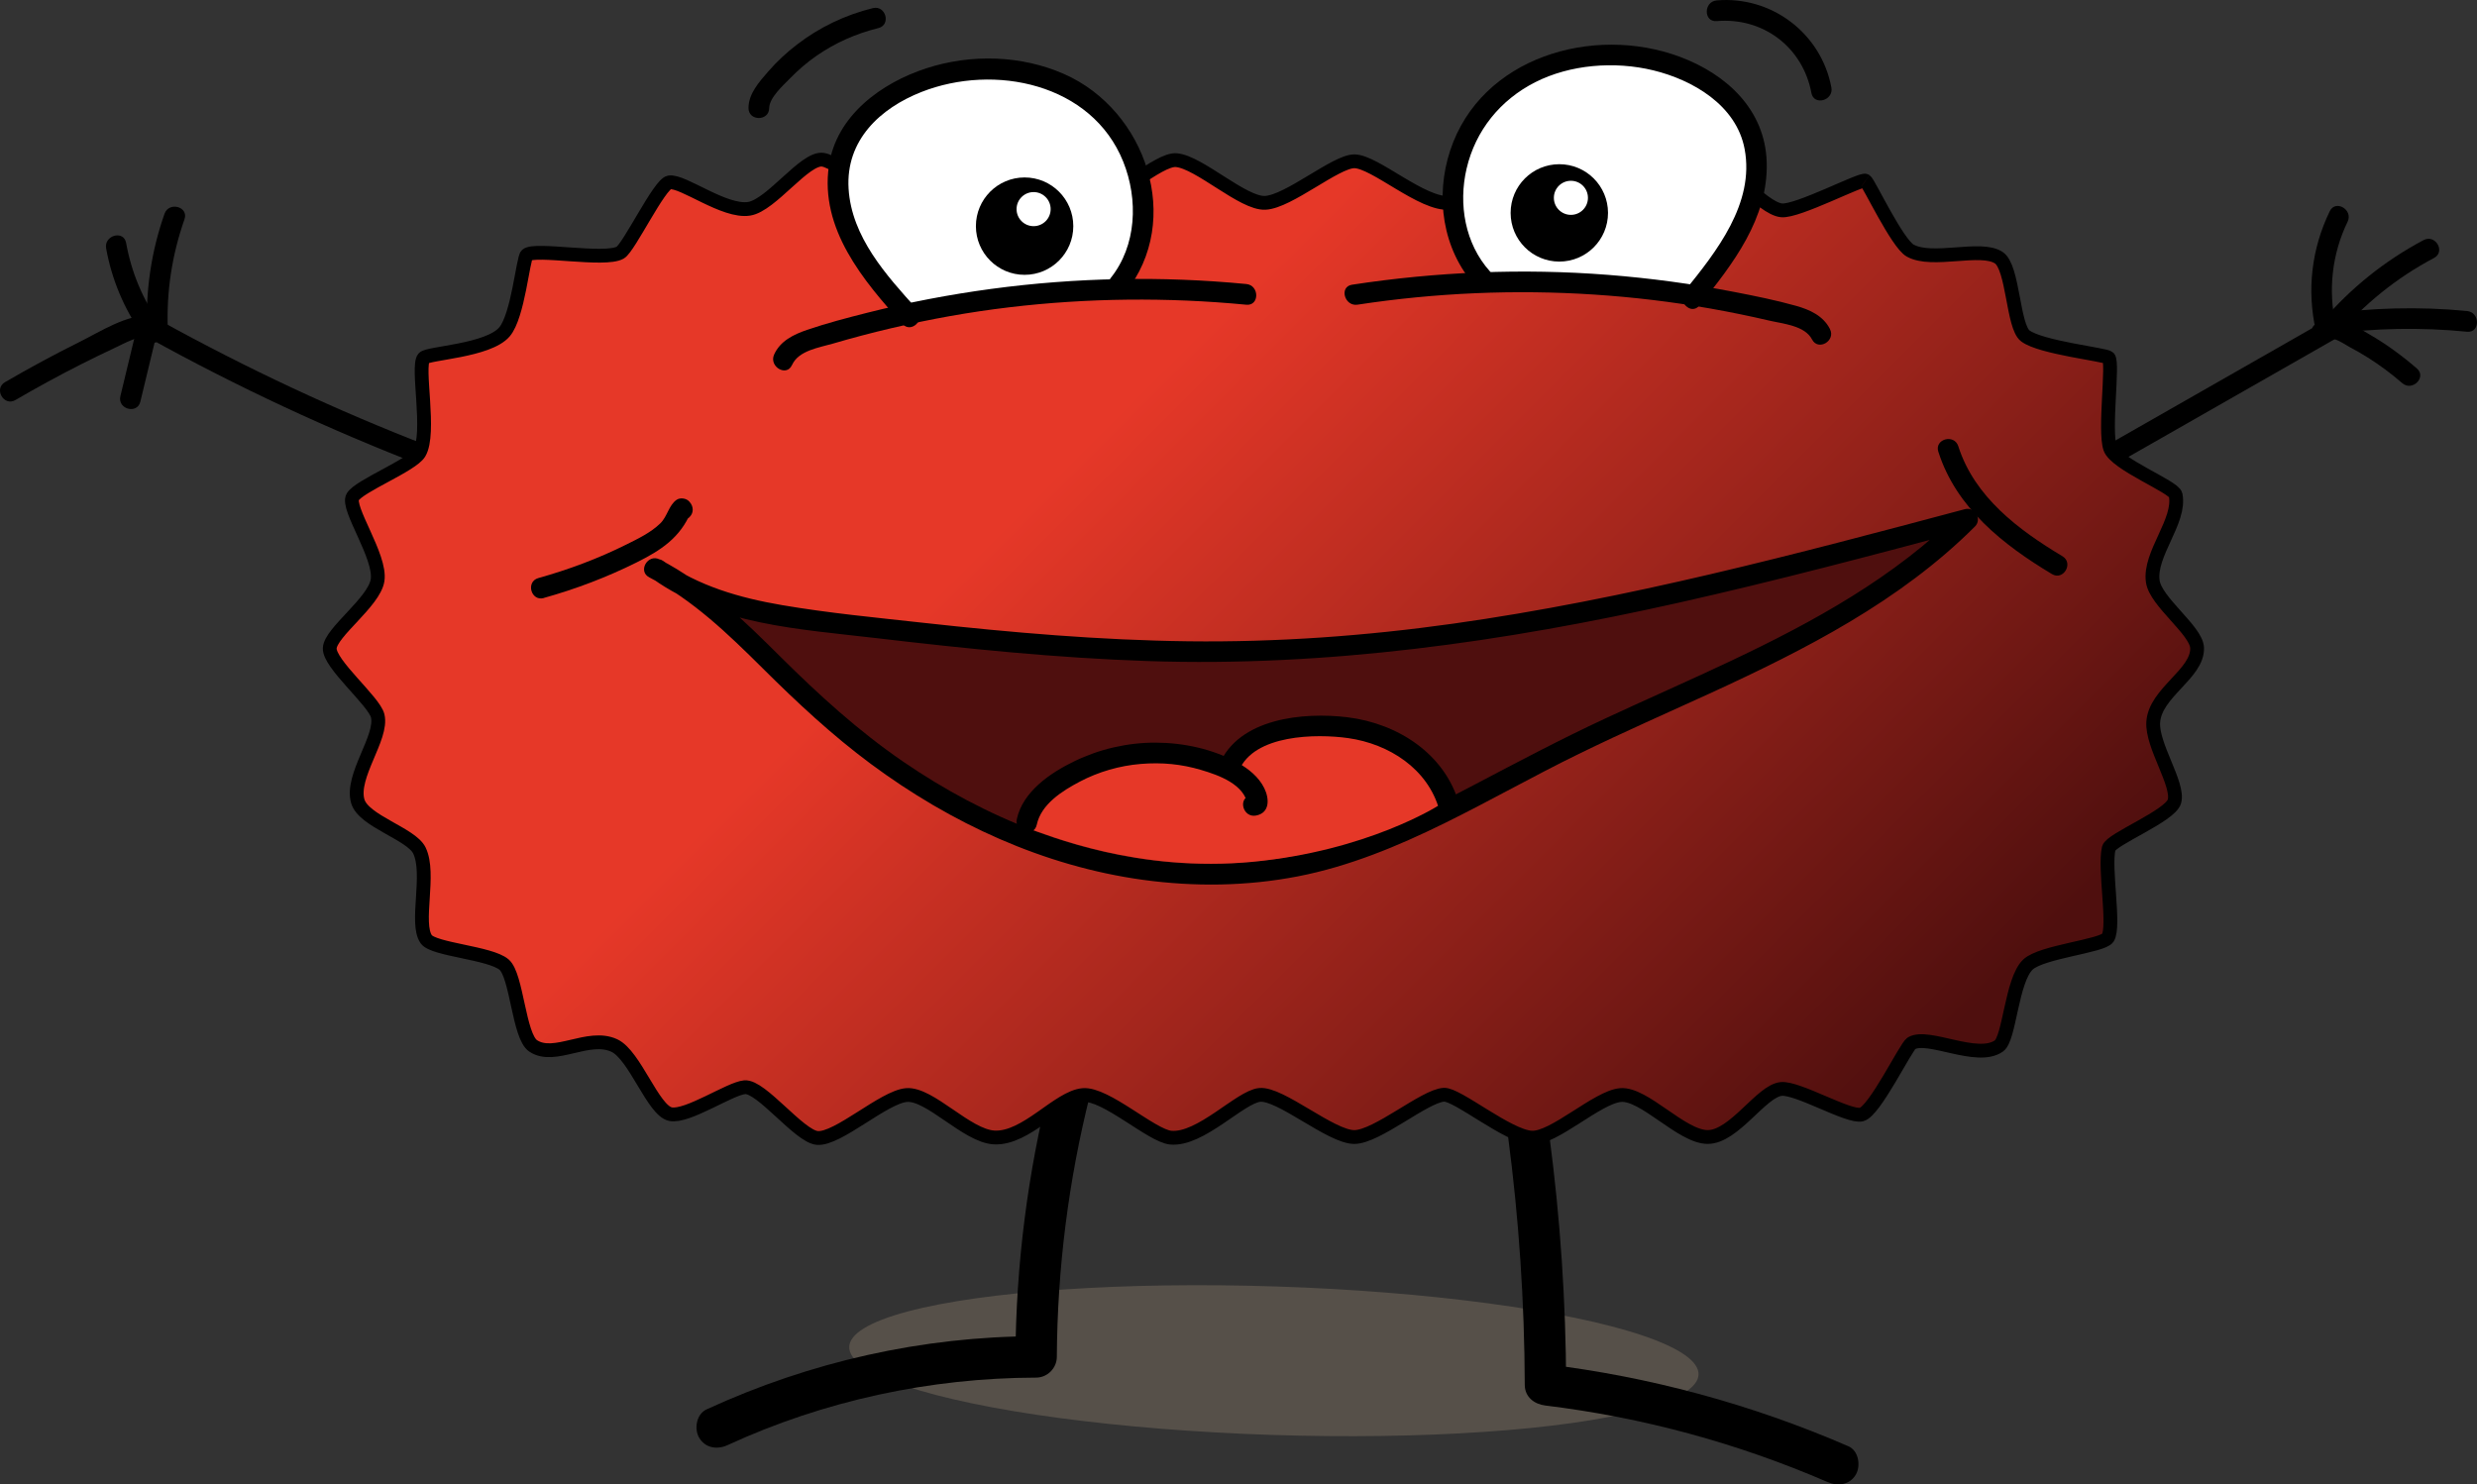 <?xml version="1.0" encoding="UTF-8"?>
<svg xmlns="http://www.w3.org/2000/svg" xmlns:xlink="http://www.w3.org/1999/xlink" viewBox="0 0 1017.32 609.76">
  <rect x="0" y="0" width="1017.32" height="609.76" fill="#333333" stroke="none"/>
  <defs>
    <style>
      .cls-1 {
        fill: #e63828;
      }

      .cls-2 {
        fill: #4f0f0e;
      }

      .cls-3 {
        fill: #fff;
      }

      .cls-4 {
        fill: url(#Unbenannter_Verlauf_17);
        stroke: #000;
        stroke-miterlimit: 10;
        stroke-width: 5.67px;
      }

      .cls-5 {
        fill: #565049;
      }
    </style>
    <linearGradient id="Unbenannter_Verlauf_17" data-name="Unbenannter Verlauf 17" x1="287.64" y1="33.5" x2="739.7" y2="485.56" gradientUnits="userSpaceOnUse">
      <stop offset=".34" stop-color="#e63828"></stop>
      <stop offset="1" stop-color="#4f0f0e"></stop>
    </linearGradient>
  </defs>
  <g id="Schatten">
    <ellipse id="Schlagschatten" class="cls-5" cx="523.16" cy="558.88" rx="30.5" ry="174.5" transform="translate(-52.46 1063.57) rotate(-88.13)"></ellipse>
  </g>
  <g id="Bein_Rechts" data-name="Bein Rechts">
    <g id="Bein_rechts" data-name="Bein rechts">
      <path d="M619.34,466.57c4.48,33.92,6.78,68.07,6.89,102.28.02,5.01,3.92,7.95,8.5,8.5,39.78,4.82,79.06,15.48,115.83,31.42,4.21,1.83,9.12,1.24,11.64-3.05,2.1-3.59,1.19-9.8-3.05-11.64-39.76-17.24-81.39-28.54-124.42-33.75l8.5,8.5c-.11-34.21-2.41-68.37-6.89-102.28-.6-4.55-3.48-8.5-8.5-8.5-4.13,0-9.11,3.92-8.5,8.5h0Z"></path>
    </g>
  </g>
  <g id="Bein_Links" data-name="Bein Links">
    <g id="Bein_links" data-name="Bein links">
      <path d="M431.31,445.07c-9.23,36.7-14.04,74.46-14.27,112.3l8.5-8.5c-46.79.11-92.87,10.5-135.34,30.06-4.17,1.92-5.21,7.95-3.05,11.64,2.5,4.28,7.45,4.98,11.64,3.05,39.67-18.28,83.11-27.63,126.76-27.74,4.62-.01,8.48-3.89,8.5-8.5.22-36.39,4.78-72.48,13.66-107.78,2.67-10.62-13.73-15.15-16.4-4.52h0Z"></path>
    </g>
  </g>
  <g id="Hand_Links" data-name="Hand Links">
    <path d="M176.19,183.27c-37.98-14.65-74.88-31.92-110.5-51.62-4.79-2.65-9.09,4.69-4.29,7.34,36.26,20.05,73.87,37.56,112.53,52.47,5.11,1.97,7.32-6.25,2.26-8.2h0Z"></path>
    <path d="M65.73,133.08c-7.1-10.06-11.76-21.2-13.94-33.32-.97-5.38-9.17-3.1-8.2,2.26,2.3,12.76,7.33,24.76,14.8,35.35,3.13,4.44,10.51.19,7.34-4.29h0Z"></path>
    <path d="M68.9,134.82c-.53-15.32,1.79-30.29,6.87-44.75,1.82-5.17-6.39-7.4-8.2-2.26-5.32,15.11-7.73,31-7.18,47.01.19,5.46,8.69,5.48,8.5,0h0Z"></path>
    <path d="M66.59,136.79l-.1-3.03c-.08-2.37-1.89-4.16-4.25-4.25-10.24-.41-20.92,6.66-29.8,11.07-10.31,5.12-20.44,10.61-30.39,16.4-4.73,2.75-.45,10.11,4.29,7.34,8.87-5.17,17.88-10.1,27.05-14.73,4.44-2.25,8.92-4.43,13.43-6.54,4.87-2.28,9.9-5.26,15.42-5.04l-4.25-4.25.1,3.03c.17,5.46,8.68,5.48,8.5,0h0Z"></path>
    <path d="M56.2,134.67c-2.25,9.35-4.51,18.7-6.76,28.06-1.28,5.32,6.92,7.59,8.2,2.26,2.25-9.35,4.51-18.7,6.76-28.06,1.28-5.32-6.92-7.59-8.2-2.26h0Z"></path>
  </g>
  <g id="Hand_Rechts" data-name="Hand Rechts">
    <path d="M871.32,189.29c29.72-16.96,59.44-33.92,89.15-50.88,4.07-2.32,1.35-9.49-3.28-7.77-1.71.63-3.41,1.27-5.12,1.9-5.08,1.89-2.88,10.11,2.26,8.2,1.71-.63,3.41-1.27,5.12-1.9l-3.28-7.77c-29.72,16.96-59.44,33.92-89.15,50.88-4.75,2.71-.47,10.06,4.29,7.34h0Z"></path>
    <path d="M959.34,133.67c-3.25-14.38-1.59-29.33,4.84-42.61,2.37-4.91-4.96-9.22-7.34-4.29-7.47,15.44-9.47,32.43-5.69,49.17,1.2,5.34,9.41,3.08,8.2-2.26h0Z"></path>
    <path d="M959.6,138.23c11.25-13.28,24.69-24.13,40.08-32.27,4.84-2.56.55-9.9-4.29-7.34-15.95,8.45-30.13,19.83-41.8,33.6-3.52,4.15,2.47,10.2,6.01,6.01h0Z"></path>
    <path d="M956.33,137.37c18.87-2.67,37.97-2.96,56.92-1.11,5.44.53,5.41-7.98,0-8.5-19.78-1.93-39.52-1.37-59.18,1.41-5.4.76-3.1,8.96,2.26,8.2h0Z"></path>
    <path d="M958.17,139.35c.98-.51,5.94,2.74,6.82,3.2,2.52,1.33,4.99,2.76,7.41,4.27,5.02,3.15,9.74,6.69,14.22,10.56,4.12,3.57,10.16-2.42,6.01-6.01-6.1-5.28-12.61-10.06-19.61-14.09-5.39-3.11-12.85-8.54-19.14-5.27-4.86,2.52-.56,9.86,4.29,7.34h0Z"></path>
  </g>
  <g id="Körper">
    <path id="Koerper" class="cls-4" d="M766.18,74.27c1.38.99,13.03,25.71,18.35,28.66,9.13,5.08,28.94-2.01,36.38,2.92,5.99,3.98,5.72,28.2,10.91,32.13,6.37,4.82,32.95,7.68,34.18,8.94,2.06,2.11-1.88,29.82.63,37.17,2.24,6.56,26.23,15.83,26.91,19.19,2.2,10.75-11.01,24.3-9.38,35.55,1.23,8.44,17.95,20.15,18.2,27.3.36,10.66-17.23,18.33-18.02,30.5-.62,9.67,10.73,25.65,8.7,32.59-1.75,5.98-26.06,15.51-26.97,19.24-1.97,8.15,2.64,32.04-.37,36.75-2.2,3.45-27.26,5.69-32.83,11.01-6.74,6.45-7.49,30.3-11.91,33.42-8.9,6.29-29.08-5.13-35.9-1.1-2.32,1.38-15.09,27.94-20.53,29.27-5.32,1.3-26.07-11.12-32.95-10.5-8.17.73-19.34,19.75-30.23,19.73-10.73-.02-26.07-18.09-35.8-17.23-9.52.84-27.37,17.97-36.5,17.5-9.73-.5-30.57-17.95-36.03-17.63-7.92.45-27.49,17.36-36.81,17.37-9.6,0-30.36-18.13-38.85-17.3-8.01.78-24.35,18.75-36.56,17.55-7.83-.76-26.69-18.26-35.96-17.49-10.17.84-23.38,18.14-36.54,17.42-11.31-.63-26.45-18.27-36.03-17.42-9.37.83-28.23,18.37-36.62,17.62-7.42-.66-23.01-21.45-29.81-20.84-6.12.54-23.5,12.43-30.43,11.07-7.17-1.41-14.64-24.27-23.11-28.2-10.67-4.95-24.57,6.05-33.34.14-5.89-3.98-6.68-28.94-11.95-33.39-5.73-4.86-28.91-6.12-31.94-10.39-4.65-6.58,1.87-26.84-2.82-36.48-3.35-6.88-23.02-12.06-25.32-20.26-2.93-10.41,10.32-26.1,8.2-35.02-1.43-6.02-20.08-21.4-19.7-27.83.38-6.54,18.24-18.92,19.64-27.88,1.52-9.69-12.87-29.71-10.21-34.23,2.69-4.56,24.28-12.95,27.35-18.06,4.86-8.08-1.16-35.53,1.83-39,1.76-2.05,26.44-2.92,33.13-10.71,5.63-6.55,7.64-30.29,9.19-31.62,3.43-2.94,32.12,2.65,38.38-.97,3.61-2.08,16.1-28.21,20.16-28.84,5.56-.85,22.6,12.43,32.75,10.84,9.16-1.43,22.98-21.3,30.34-20.15,7.13,1.11,24.2,18.4,36.58,17.62,11.41-.72,26.38-18.22,36.02-17.41,10.2.86,23.57,18.27,36.56,17.42,11.15-.74,28.46-18.11,36-17.46,9.42.82,27.39,18,36.51,17.53,9.64-.49,28.94-17.06,36.56-17.06,8.41,0,28.09,18.13,39.13,17.05,7.22-.71,25.98-17.16,33.96-17.62,6.14-.36,26.56,18.3,38.54,17.55,10.76-.68,28.59-19.09,36.1-17.62,4.68.91,19.55,19.95,27.75,20.79,6.54.66,32.98-13.23,34.47-12.17"></path>
  </g>
  <g id="Baeckchen_Links" data-name="Baeckchen Links">
    <g id="Baeckchen_links" data-name="Baeckchen links">
      <path d="M223.35,245.62c13.11-3.66,25.87-8.5,38.06-14.57,10.01-4.98,17.92-10.14,22.33-20.69l-1.95,2.54.38-.26-5.15-.66.27.3v-6.01l-.21.22c-3.81,3.93,2.19,9.95,6.01,6.01l.21-.22c1.68-1.73,1.53-4.26,0-6.01l-.27-.3c-1.15-1.32-3.69-1.68-5.15-.66-3.22,2.23-3.77,6.82-6.67,9.65-3.95,3.85-9.2,6.34-14.08,8.77-11.55,5.75-23.61,10.25-36.03,13.72-5.26,1.47-3.03,9.67,2.26,8.2h0Z"></path>
    </g>
  </g>
  <g id="Auge_Rechts" data-name="Auge Rechts">
    <path class="cls-3" d="M717.59,50.8c-5.58-11.42-16.99-19.01-28.92-23.41-25.39-9.38-56.45-5.33-75.67,13.73-19.22,19.06-22.51,53.46-4.11,73.32l87.01,5.68c8.34-10.32,15.86-18.47,20.97-30.72,5.12-12.24,6.54-26.68.72-38.6Z"></path>
    <path d="M697.98,125.47c13.7-16.97,28.3-35.79,27.62-58.8-.63-21.65-16.56-36.26-35.8-43.39-35.53-13.16-81.52.17-94.18,38.48-6.27,18.97-3.26,40.61,10.26,55.68,3.66,4.08,9.66-1.95,6.01-6.01-10.21-11.38-12.98-27.54-9.55-42.18,3.67-15.69,13.85-28.21,28.18-35.48s32.55-8.75,48.52-4.87,34.12,14.2,37.5,32.37c4.15,22.28-11.56,42.05-24.59,58.19-3.41,4.22,2.57,10.27,6.01,6.01h0Z"></path>
  </g>
  <g id="Strich_Auge_Rechts" data-name="Strich Auge Rechts">
    <path d="M751.57,135.14c-2.82-5.48-8.3-7.94-13.98-9.53-8.31-2.33-16.86-4.05-25.33-5.69-17.12-3.32-34.45-5.66-51.84-7.02-35.09-2.74-70.35-1.26-105.13,4.05-5.39.82-3.1,9.02,2.26,8.2,32.12-4.9,64.77-6.28,97.19-4.15,16.02,1.05,31.98,2.96,47.8,5.75,8.09,1.43,16.15,3.08,24.15,4.95,5.6,1.31,14.58,2.02,17.53,7.74,2.51,4.87,9.85.57,7.34-4.29h0Z"></path>
  </g>
  <g id="Auge_Links" data-name="Auge Links">
    <path class="cls-3" d="M450.96,44.26c-20.25-17.96-51.48-20.27-76.31-9.5-11.66,5.06-22.64,13.27-27.57,24.99-5.15,12.23-2.93,26.56,2.86,38.5,5.79,11.94,13.09,19.76,21.99,29.6l87.22-10.62c17.26-20.85,12.06-55.02-8.19-72.98Z"></path>
    <path d="M325.29,149.94c2.69-6.01,11.22-7.16,16.88-8.82,7.8-2.29,15.67-4.37,23.58-6.23,16.07-3.78,32.35-6.71,48.74-8.66,32.32-3.85,64.99-4.17,97.39-1.06,5.44.52,5.41-7.98,0-8.5-34.91-3.36-70.08-2.68-104.84,2.01-17.12,2.31-34.1,5.55-50.85,9.79-8.28,2.1-16.63,4.27-24.72,7.03-5.53,1.89-11.03,4.54-13.54,10.15-2.21,4.95,5.11,9.29,7.34,4.29h0Z"></path>
    <path d="M462.15,120.25c23.96-29.9,8.52-74.95-25.02-89.8-17.68-7.83-38.38-8.35-56.7-2.39s-37,19.33-40,40.07c-3.74,25.89,14.06,47.07,30.21,64.94,3.68,4.07,9.68-1.96,6.01-6.01-12.67-14.02-26.92-29.72-28.13-49.58s12.91-33.01,29.98-39.72c29.86-11.73,69.9-3.55,82.82,28.65,6.23,15.52,5.55,34.44-5.19,47.84-3.39,4.23,2.59,10.29,6.01,6.01h0Z"></path>
  </g>
  <g id="Pupille_Links" data-name="Pupille Links">
    <circle cx="420.81" cy="92.89" r="20"></circle>
    <circle class="cls-3" cx="424.51" cy="85.9" r="7"></circle>
  </g>
  <g id="Pupille_Rechts" data-name="Pupille Rechts">
    <circle cx="640.42" cy="87.45" r="20"></circle>
    <circle class="cls-3" cx="645.18" cy="81.26" r="7"></circle>
  </g>
  <g id="Mund">
    <g id="Mund-2" data-name="Mund">
      <path class="cls-2" d="M270.32,234.13c20.49,14.96,46.86,18.58,72.04,21.63,56.54,6.85,113.36,13.13,170.3,11.77,100.36-2.4,198.48-28.43,295.48-54.29-45.95,46.31-110.85,67.01-169.11,96.36-32.16,16.2-63.29,35.58-98.22,44.3-37.3,9.32-77.25,5.73-113.47-7.16-36.22-12.9-68.84-34.81-96.77-61.24-19.64-18.58-37.64-39.82-61.75-52.04"></path>
      <path d="M268.17,237.81c26.39,18.83,60.62,20.65,91.74,24.31,37.06,4.36,74.22,8.17,111.53,9.42,73.51,2.47,146.2-7.87,217.79-23.92,40.27-9.03,80.16-19.64,120.03-30.27l-4.14-7.11c-26.9,26.9-60.44,45.27-94.56,61.39-17.1,8.08-34.44,15.66-51.58,23.64-18.08,8.42-35.65,17.73-53.3,27-18.49,9.71-37.3,19.09-57.35,25.15s-42.23,8.45-63.76,7.05c-41.01-2.67-79.99-18.55-113.66-41.63-18.36-12.59-34.66-27.45-50.42-43.11-15.08-14.99-30.48-30.06-49.55-39.92-4.85-2.51-9.16,4.83-4.29,7.34,17.95,9.29,32.43,23.3,46.64,37.42,14.05,13.96,28.41,27.38,44.34,39.2,32.86,24.39,71.06,42.04,111.79,47.64,21.13,2.9,42.61,2.64,63.57-1.42s40.95-12.33,60.1-21.75c18.64-9.17,36.71-19.47,55.38-28.58s35.78-16.58,53.71-24.8c39.14-17.96,78.17-37.83,108.95-68.6,3.02-3.02-.05-8.2-4.14-7.11-69.34,18.49-138.94,37.01-210.12,47.02-36.03,5.07-72.38,7.69-108.77,7.25-36.34-.44-72.58-3.58-108.68-7.57-19.41-2.15-38.99-4-58.25-7.29-17.3-2.96-34.28-7.79-48.73-18.1-4.46-3.18-8.71,4.19-4.29,7.34h0Z"></path>
    </g>
    <g id="Zunge">
      <g id="Zunge-2" data-name="Zunge">
        <path class="cls-1" d="M514.64,353.98c46.89-4.44,76-23,76-23l4.52.35c-3.38-12.78-13.74-23.06-25.91-28.24-12.25-5.22-26.11-5.73-39.26-3.58-6.03.98-16.9,8.5-25.6,16.53h0c-23.07-11.25-52.43-8.19-72.69,7.57-3.7,2.88-8.57,10.3-10.88,16.14,10,3.4,46.32,18.74,93.82,14.24Z"></path>
        <path d="M425.8,338.79c1.83-8.52,10.51-13.94,17.72-17.74,7.7-4.05,16.33-6.53,25-7.25s16.71.07,24.72,2.45c7.33,2.17,17.99,5.91,19.25,14.59l.43-3.28-.69.97,2.54-1.95-1.17.22c-5.37,1.03-3.1,9.23,2.26,8.2,5.76-1.1,5.51-6.96,3.37-11.28-2.25-4.57-6.47-7.96-10.85-10.39-10.16-5.64-22.15-8.24-33.71-8.28-11.52-.04-23.01,2.6-33.38,7.62-9.87,4.77-21.24,12.45-23.69,23.86-1.14,5.34,7.05,7.62,8.2,2.26h0Z"></path>
        <path d="M508.84,316.58c6.1-14.95,31.83-15.24,44.86-13.39,16.76,2.38,32.7,12.55,37.44,29.51,1.47,5.26,9.68,3.03,8.2-2.26-5.81-20.81-25.29-33.28-45.93-35.81-18.03-2.21-44.86.32-52.77,19.69-2.07,5.06,6.16,7.27,8.2,2.26h0Z"></path>
      </g>
    </g>
  </g>
  <g id="Augenbraue_Rechts" data-name="Augenbraue Rechts">
    <g id="Augenbraue_links" data-name="Augenbraue links">
      <path d="M705.06,8.67c19.07-1.64,35.38,10.73,38.9,29.53,1.01,5.37,9.2,3.1,8.2-2.26-4.16-22.23-24.57-37.71-47.1-35.77-5.41.47-5.46,8.97,0,8.5h0Z"></path>
    </g>
  </g>
  <g id="Augenbraue_Links" data-name="Augenbraue Links">
    <g id="Augenbraue_rechts" data-name="Augenbraue rechts">
      <path d="M315.92,44.38c0-4.25,5.86-9.43,8.64-12.28,3.31-3.39,6.91-6.5,10.81-9.2,7.74-5.35,16.26-9.11,25.38-11.36,5.31-1.31,3.06-9.51-2.26-8.2-11.31,2.78-21.88,7.83-31.12,14.93-4.34,3.33-8.36,7.04-11.94,11.19s-8.01,8.99-8.02,14.91c-.01,5.47,8.49,5.48,8.5,0h0Z"></path>
    </g>
  </g>
  <g id="Baeckchen_rechts" data-name="Baeckchen rechts">
    <g id="Baeckchen_rechts-2" data-name="Baeckchen rechts">
      <path d="M796.08,185.54c7.38,23.11,26.61,38.25,46.68,50.28,4.71,2.82,8.99-4.53,4.29-7.34-18.05-10.82-36.1-24.31-42.77-45.19-1.66-5.19-9.87-2.97-8.2,2.26h0Z"></path>
    </g>
  </g>
</svg>
